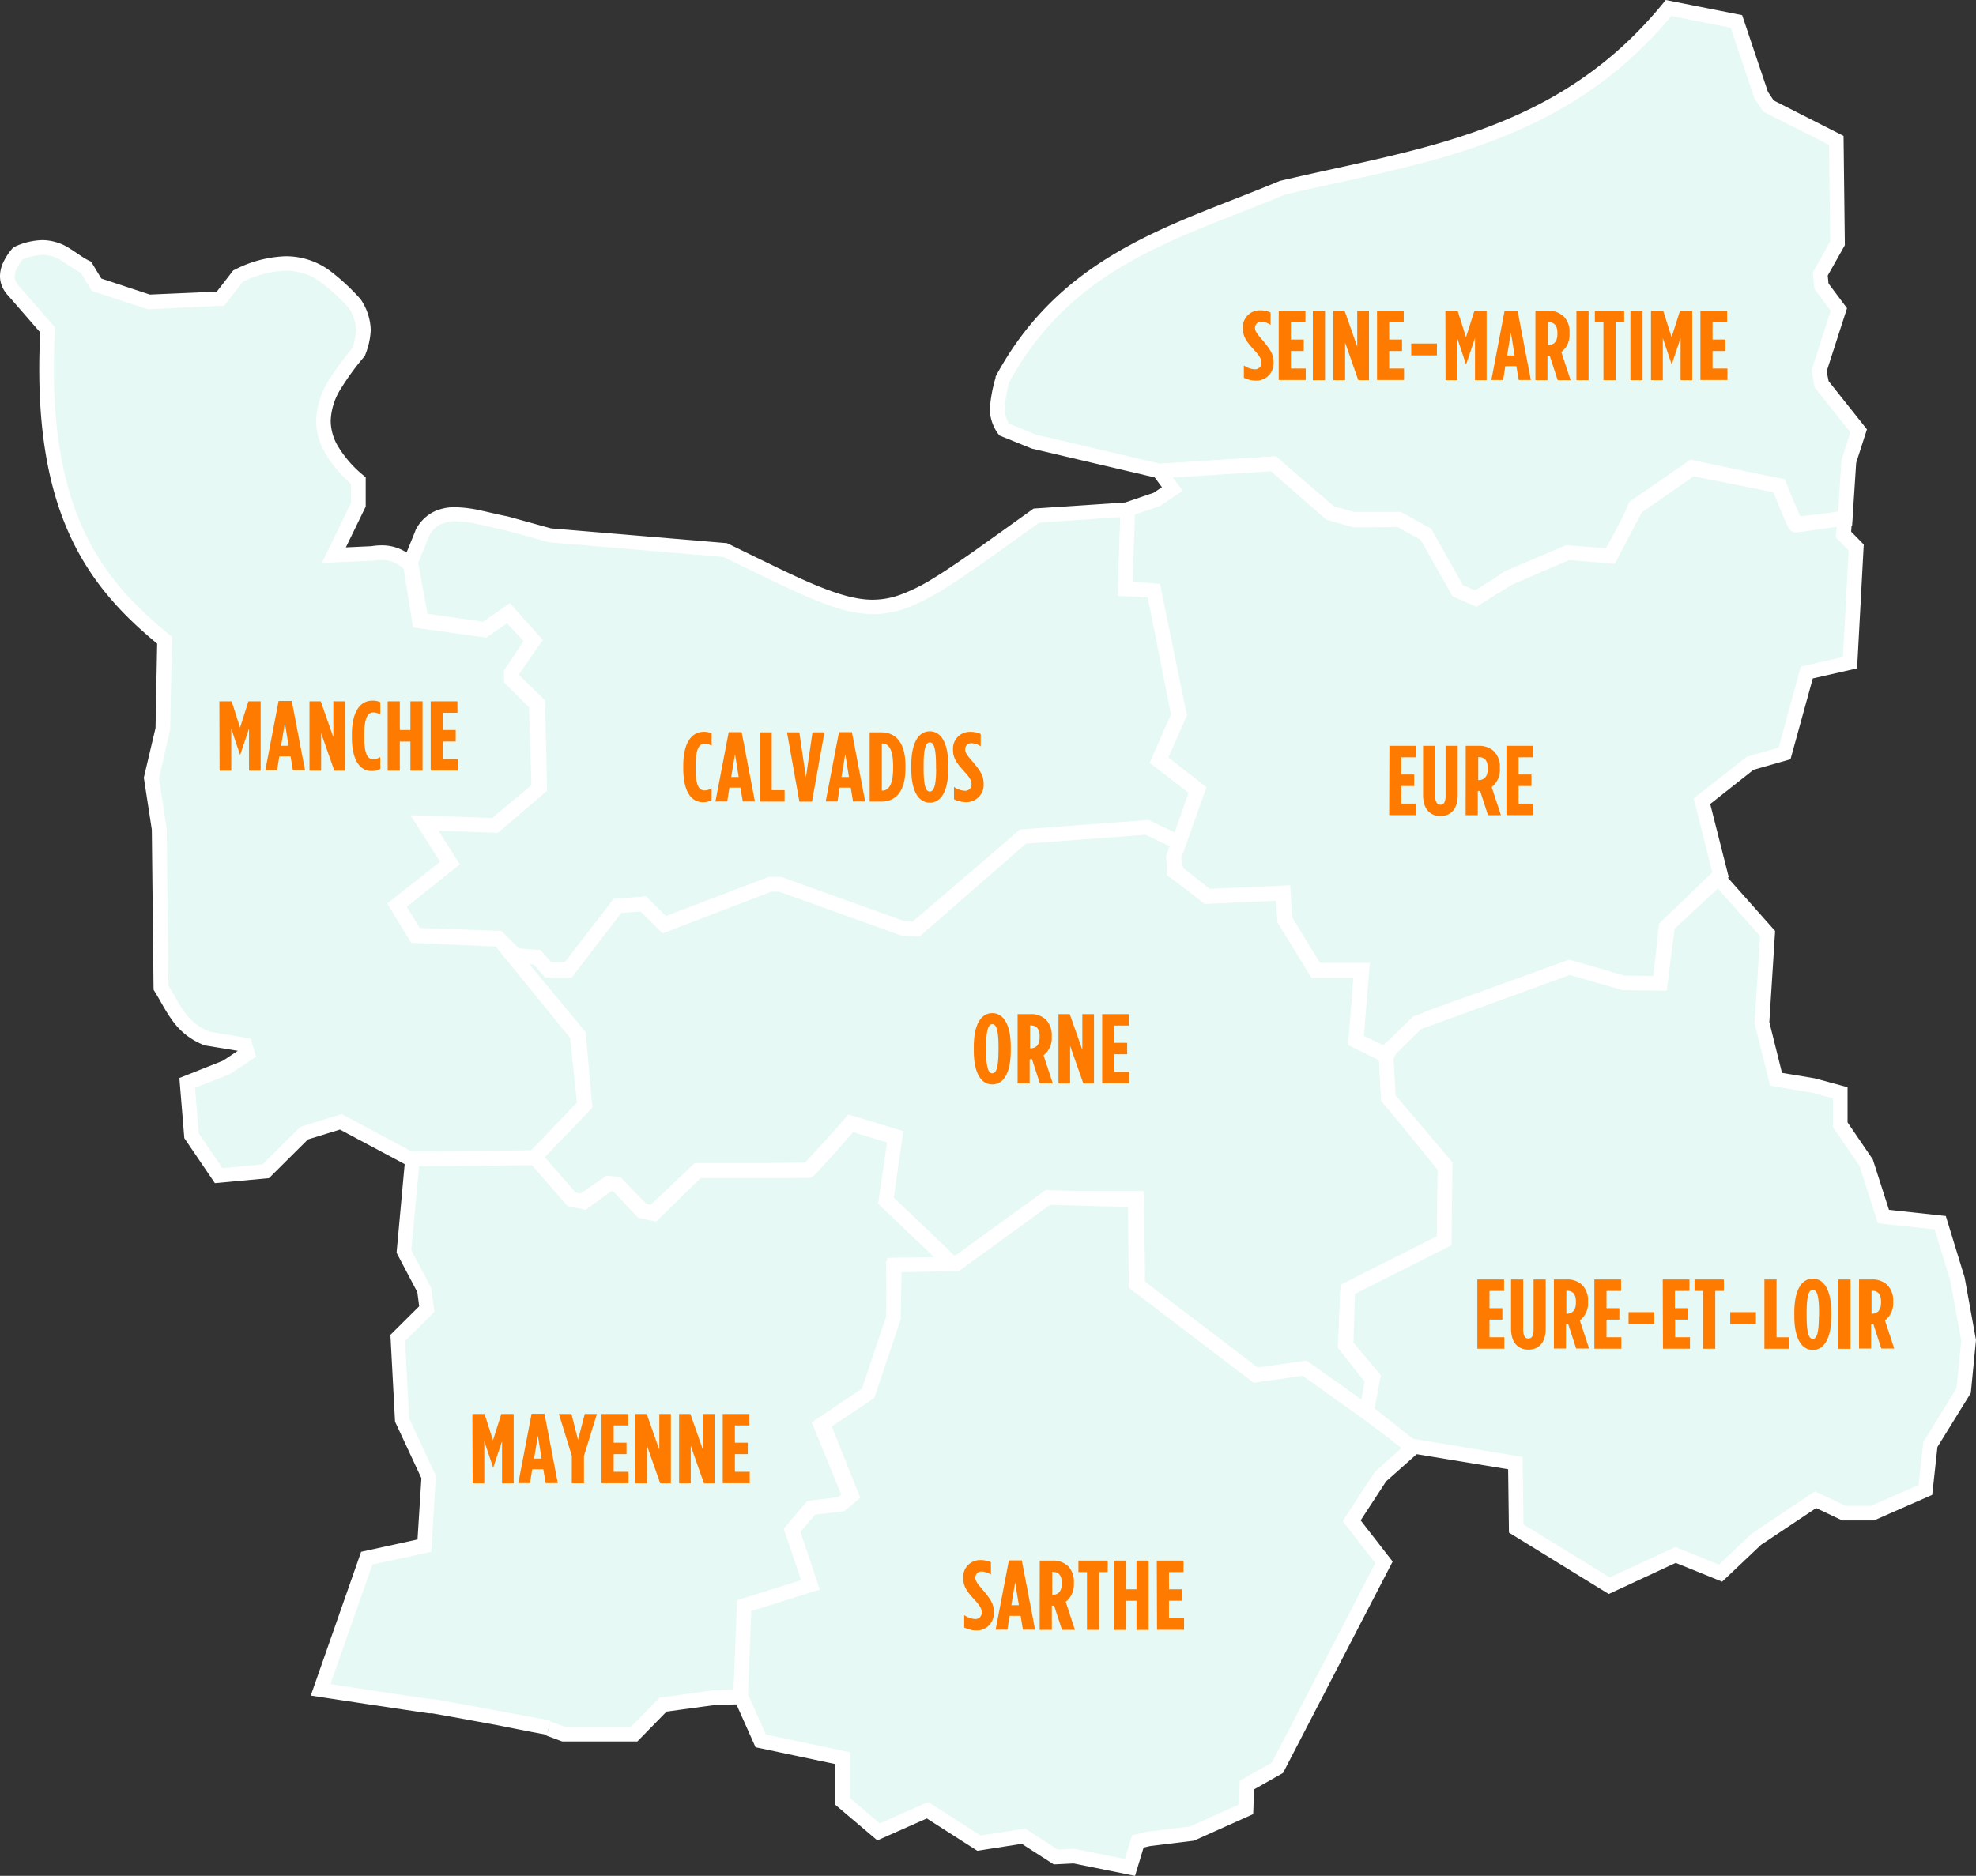 <svg id="Calque_1" data-name="Calque 1" xmlns="http://www.w3.org/2000/svg" viewBox="0 0 427.41 405.84"><rect x="0" y="0" width="427.41" height="405.84" fill="#333333" stroke="none"/><defs><style>.cls-1{fill:none}.cls-2{fill:#e6f9f5}.cls-3{clip-path:url(#clip-path)}.cls-4{fill:#fff}.cls-5{fill:#ff7b00}</style><clipPath id="clip-path" transform="translate(-100.89 -4.27)"><path id="SVGID" class="cls-1" d="M-867-46H544.92v972H-867z"/></clipPath></defs><title>Carte GCM</title><path class="cls-2" d="M216.35 254.89l-26.62.19-15.11-8.08-7.93 2.44-8.31 8.25-10.2.94-5.84-8.63-.94-11.44 8.49-3.38 4.53-3-.57-1.88-7.93-1.3c-6-2.16-7.58-6.91-10.2-11.06l-.38-34.32-1.7-11.06 2.46-10.69.37-19.13c-14.75-12-27.43-27.46-25.3-67.13L104 67.38q-3.4-3.37.76-8.25c7.93-3.5 10.52 1 14.73 3l2.27 3.75 11.33 3.75 15.48-.75 3.77-4.88c13.72-6.54 19.42-.13 25.3 6 2.94 4.83 1.72 7.61.76 10.5-6.72 8.25-13 16.57 0 27.75v5.25l-5.29 10.88 8.31-.37a8.59 8.59 0 0 1 8.31 2.63l1.89 12 13.59 1.87 5.66-3.37 5.29 5.62-4.53 7.13v1.5l5.29 5.25.58 18.29-9.61 8-15.22-.53 5.61 8.75-11.48 9 4 6.63 18.16.8 16.82 20.68 1.6 15.38z" transform="translate(-100.89 -4.27)"/><g class="cls-3"><path class="cls-4" d="M216.35 254.89v-1.58l-26.22.19-15.33-8.19-8.94 2.75-8.18 8.12-8.68.82-5.1-7.51-.81-9.87 7.56-3 5.64-3.74-1.19-3.93-8.9-1.48-.26 1.55.54-1.48a11.65 11.65 0 0 1-5.62-4.24c-1.36-1.81-2.4-4-3.77-6.18l-1.35.83h1.59l-.38-34.43-1.67-10.88 2.42-10.56.39-20.05-.59-.48c-6.75-5.52-12.94-11.63-17.48-20.46s-7.47-20.43-7.48-37q0-4 .23-8.37v-.63l-7.63-8.77a3.94 3.94 0 0 1-.82-1.13 2.59 2.59 0 0 1-.24-1.1 4 4 0 0 1 .42-1.68 10 10 0 0 1 1.5-2.27l-1.21-1 .64 1.44a11.63 11.63 0 0 1 4.68-1.16 7.8 7.8 0 0 1 4.25 1.35 51 51 0 0 0 4.46 2.78l.7-1.42-1.36.81 2.57 4.25 12.17 4 16.51-.8L153.6 65l-1.26-1 .69 1.42a22.69 22.69 0 0 1 9.65-2.59 12.8 12.8 0 0 1 7.57 2.47 43.51 43.51 0 0 1 6.24 5.78l1.15-1.08-1.36.81a9.26 9.26 0 0 1 1.62 4.88 13.4 13.4 0 0 1-1 4.31l1.51.5-1.23-1a58.1 58.1 0 0 0-5.37 7.4 16.82 16.82 0 0 0-2.54 8.4 14 14 0 0 0 1.91 6.93 27.46 27.46 0 0 0 6.2 7.21l1-1.19h-1.59v4.89l-6.29 12.93 11.06-.5h.1a10.08 10.08 0 0 1 1.7-.15 6.9 6.9 0 0 1 2.78.54 7 7 0 0 1 2.39 1.74l1.17-1.06-1.57.24 2.1 13.12 15.31 2.11 5-3 3.58 3.81-4.12 6.51V152l5.31 5.27.54 16.9-8.55 7.08-17.63-.61 6.46 10.08-11.45 9 5.16 8.54 18.29.8 16.08 19.77 1.51 14.17-10.51 10.8 1.14 1.1 1.14 1.1L229 244.17l-1.73-16.58L209.73 206l-18-.79-2.85-4.72 11.51-9-4.77-7.49 12.81.45 10.67-8.83-.62-19.62-5.27-5.23v-.39l4.94-7.77-7-7.44-6.28 3.74-11.87-1.68-1.78-11.31-.32-.35a9.84 9.84 0 0 0-7.51-3.32 13.3 13.3 0 0 0-2.24.2l.27 1.55-.07-1.57-5.65.26 4.29-8.82v-6.33l-.55-.47a24.36 24.36 0 0 1-5.51-6.36 10.9 10.9 0 0 1-1.51-5.4 13.75 13.75 0 0 1 2.13-6.84 55.1 55.1 0 0 1 5.09-7l.18-.22.09-.27a16.12 16.12 0 0 0 1.17-5.31 12.39 12.39 0 0 0-2.08-6.5l-.09-.15-.12-.12a46.05 46.05 0 0 0-6.72-6.19 16 16 0 0 0-9.39-3 25.82 25.82 0 0 0-11 2.9l-.34.16-3.56 4.6-14.48.63-10.49-3.47-2.21-3.65-.42-.2c-1.33-.64-2.62-1.67-4.19-2.64a11 11 0 0 0-5.91-1.82 14.78 14.78 0 0 0-6 1.43l-.33.15-.23.28a13.05 13.05 0 0 0-1.91 2.92 7.1 7.1 0 0 0-.72 3 5.74 5.74 0 0 0 .52 2.4 7 7 0 0 0 1.47 2.06l1.12-1.08-1.2 1 7.2 8.28 1.2-1-1.58-.08q-.24 4.46-.24 8.54c0 16.92 3 29.08 7.82 38.43s11.39 15.83 18.29 21.46l1-1.22h-1.59l-.37 19-2.53 10.72 1.73 11.25.38 34.65.24.38c1.25 2 2.32 4.24 3.91 6.38a14.86 14.86 0 0 0 7.09 5.32h.14l7.1 1.17.28.94 1.52-.45-.88-1.31-4.39 2.91-9.43 3.75 1.07 13 6.61 9.74 11.7-1.08 8.43-8.38 6.92-2.13 14.88 7.94 27.69-.2.46-.47z" transform="translate(-100.89 -4.27)"/></g><path class="cls-2" d="M234.47 200.33L223.9 214h-4.53l-2.46-2.63-4.53-.38-3.7-3.74-17.89-.66-4-6.5 11.48-9.09-5.47-8.62 15.22.53 9.61-8.22-.4-18.17-5.74-5.57v-1.19l4.81-6.9-5.34-6-5.21 3.58-13.75-2-2.27-12.6 2.54-6.23c3.49-6.75 11.15-3.57 18-2.25l9.63 2.64 37.92 3.18c36.1 17.48 32.23 17.53 67.29-7.43l19.76-1.33-.54 17.24 6.14.26 5.34 27.08-4.27 9.81 8.28 6.36-3.74 11.67-7.21-3.45-27 2.12-23.23 19.89-2.67-.27-26.7-9.55h-1.87l-23 8.75-4.54-4.51z" transform="translate(-100.89 -4.27)"/><g class="cls-3"><path class="cls-4" d="M234.47 200.33l-1.26-1-10.1 13.07h-3.06l-2.4-2.57-4.56-.38-3.73-3.77-17.67-.65-2.83-4.59 11.49-9.16-4.61-7.28 12.84.45 10.65-9.11-.43-19.55-5.73-5.56 5.23-7.51-7.1-7.94-5.85 4-12-1.74-2-11 2.36-5.81-1.47-.59 1.41.72a5.75 5.75 0 0 1 2.44-2.6 7.16 7.16 0 0 1 3.37-.7 24.54 24.54 0 0 1 5 .66c1.79.38 3.67.86 5.54 1.22l.3-1.55-.42 1.52 9.76 2.69 38.06 3.2.13-1.57-.7 1.42c8.23 4 14.39 7.07 19.48 9.19s9.16 3.29 13.16 3.29a20.82 20.82 0 0 0 7.06-1.27c3.57-1.27 7.29-3.44 11.92-6.54s10.15-7.15 17.29-12.24l-.92-1.28.11 1.57 18-1.21-.53 17.05 6.46.28 5 25.35-4.57 10.49 8.38 6.44-2.85 8.89-6-2.85-27.86 2.19-23.11 19.78-1.8-.18-26.77-9.6h-2.44l-22.28 8.49-4.33-4.3-6.89.6-.42.55 1.26 1 .14 1.57 4.72-.41 4.74 4.71 23.65-9H269l26.63 9.52 3.54.35 23.35-20 26-2 8.47 4.05 4.63-14.45-8.18-6.29 4-9.14-5.68-28.75-5.83-.25.54-17.42-22 1.47-.37.26c-9.54 6.79-16.2 11.73-21.45 14.9a38.75 38.75 0 0 1-7 3.47 17.58 17.58 0 0 1-6 1.09c-3.33 0-7-1-11.93-3s-11.08-5.12-19.32-9.11l-.27-.13-38.06-3.2-9.53-2.63h-.06c-1.75-.33-3.61-.81-5.48-1.21a27.45 27.45 0 0 0-5.63-.73 10.3 10.3 0 0 0-4.85 1.07 8.92 8.92 0 0 0-3.78 3.95v.07l-2.73 6.72 2.55 14.16 15.5 2.24 4.64-3.22 3.58 4-4.38 6.28v2.35l5.76 5.58.37 16.78-8.58 7.33-17.6-.61 6.32 9.95-11.46 9.14 5.18 8.4 18.11.67 3.67 3.71 4.51.37 2.51 2.68h6l11-14.31-1.26-1 .14 1.57z" transform="translate(-100.89 -4.27)"/></g><path class="cls-2" d="M123.42 259.62l-7.75-9.28 10.82-11.27-1.34-15.11L111 206.85l5.21.27 2.4 2.78h4.27l10.68-13.92 5.61-.4 4.54 4.51 22.83-8.75h2.27l26.57 9.54 2.93.13 22.97-20.02 26.83-1.99 6.95 3.32-1.07 3.58v2.65l7.34 5.3 16.02-.79.67 6.18 6.54 10.66h9.88l-1.07 15.11 6.41 2.92.53 9.55 12.29 15.11-.27 15.91-20.83 10.61-.53 11.93 5.87 7.43-1.07 7.16-13.61-9.55-10.68 1.59-25.37-19.36-.27-19.09h-19.22l-19.03 13.81-1.8.24-14.15-13.52 1.87-13.79-9.35-2.92-9.34 10.08-24.04.27-9.61 9.01-2.13-.53-5.61-5.57-1.87-.26-5.88 3.97-2.26-.39z"/><path class="cls-4" d="M123.42 259.62l1.22-1-6.85-8.21 10.34-10.77-1.44-16.31-12.18-14.73.93.05 2.44 2.82h5.79l10.72-13.97 4.17-.3 4.76 4.73 23.52-9.02h1.69l26.53 9.53 3.82.18 23.04-20.1 25.89-1.92 5.34 2.56-.75 2.51v3.68l8.45 6.11 15.09-.75.55 5.05 7.18 11.71h9.07l-1.03 14.52 6.54 2.98.51 9.1L311 253.14l-.24 14.39-20.8 10.6-.6 13.43 5.81 7.35-.59 3.96-12.03-8.44-10.64 1.59-24.22-18.49-.28-19.88H226.1l-19.12 13.87-.64.09-13.02-12.44 1.94-14.32-11.58-3.61-9.57 10.31-23.97.27-9.43 8.84-.86-.21-5.67-5.63-3.01-.43-5.85 3.96-1.63-.28-.27 1.55 1.22-1-1.22 1-.28 1.56 2.9.5 5.9-4 .74.11 5.54 5.5 3.41.85 9.79-9.19 24.1-.26 9.13-9.84 7.11 2.21-1.8 13.27 15.28 14.61 2.96-.4 18.93-13.74h17.15l.25 18.3 26.52 20.23 10.71-1.59 15.2 10.65 1.55-10.36-5.93-7.5.47-10.43 20.85-10.63.29-17.42-12.32-15.17-.56-9.99-6.28-2.85 1.11-15.72h-10.69l-5.89-9.6-.79-7.31-16.96.84-6.24-4.5v-1.62l1.39-4.65-8.54-4.08-27.79 2.06-22.88 19.95-2.06-.09-26.6-9.56h-2.84l-22.15 8.49-4.32-4.29-7.04.5-10.64 13.86h-2.76l-2.37-2.74-9.47-.49 16.12 19.49 1.22 13.92-11.29 11.77 9.02 10.81.57.1.28-1.56z"/><path class="cls-2" d="M351.72 106.19l-27.19-6.37-6.42-2.63c-2.63-3.63-1.13-7.25-.38-10.88 14.2-26.23 38.27-32 60.61-41.44 29.52-7 60.09-10.24 83.47-38.88l14.69 2.93 5.34 15.91 1.6 2.39 14.69 7.42.27 22.28-3.74 6.63.27 2.65 3.74 5-4.27 13.29.53 2.92 8 10.08-2.14 6.63-.8 12.46-10.68 1.06-3.74-8.22-18.69-4-12.28 8.49-1.87 4.24-3.47 6.36-9.61-.53-12.55 5.3-4.54 3.18-2.67 1.32-3.74-1.59-6.94-12.46-5.87-3.18h-9.88l-4.81-1.33-12.55-10.61z" transform="translate(-100.89 -4.27)"/><g class="cls-3"><path class="cls-4" d="M351.72 106.19l.36-1.53L325 98.31l-6.3-2.58-.6 1.46 1.29-.92a6 6 0 0 1-1.19-3.71 30.93 30.93 0 0 1 1.08-5.93l-1.55-.32 1.4.75c7-12.82 16.22-20.59 26.63-26.41s21.95-9.6 33.2-14.33l-.62-1.45.37 1.53c14.69-3.47 29.78-6 44.22-11.37S451.16 21.56 463 7l-1.23-1-.31 1.54 13.78 2.74 5.12 15.24 1.95 2.91 14.2 7.18.25 20.9-3.76 6.7.36 3.57 3.51 4.74-4.14 12.87.67 3.69 7.73 9.73-1.94 6-.73 11.32-8.21.82-3.55-7.95-20.15-4.29-13.22 9.13-2 4.59-3 5.43-9-.5-13 5.51-4.58 3.21-1.9.94-2.57-1.02-6.9-12.39-6.63-3.6h-10.07l-4.26-1.18L376.64 103l-25 1.59.1 1.57.36-1.53-.36 1.53.1 1.57 23.74-1.51 12.33 10.42 5.35 1.48h9.69l5.11 2.77 7 12.54 4.91 2.09 3.43-1.7 4.5-3.15 12.05-5.09 10.25.57 4-7.3 1.72-3.9 11.35-7.84 17.24 3.67 3.87 8.53L501.5 118l.88-13.6 2.33-7.24-8.29-10.43-.42-2.13 4.4-13.65-4-5.34-.17-1.73 3.7-6.56-.28-23.65L484.54 26l-1.25-1.87-5.57-16.58-16.53-3.28-.6.74c-11.5 14.07-24.68 21.87-38.76 27.08s-29 7.76-43.85 11.26h-.13l-.12.05c-11.09 4.67-22.75 8.48-33.51 14.48s-20.62 14.25-27.87 27.66l-.11.2v.22a32.22 32.22 0 0 0-1.24 6.61 9.16 9.16 0 0 0 1.79 5.55l.26.36 7 2.84 27.54 6.46h.24z" transform="translate(-100.89 -4.27)"/></g><path class="cls-2" d="M410.16 224.42l-2.83 1.41-7 6.47-6.14-3 1.23-15.19h-9.91l-6.7-10.88-.38-5.81-16.43.75-6.7-5.25-.57-3.19 5.19-14.63-8.31-6.47 4.34-9.75-5.47-26.81-6.23-.56.56-17.06 6.32-2.16 3.3-2.25-2.83-3.84 24.73-1.59 12.18 10.69 5.29 1.5 9.72-.09 5.76 3.19 6.89 12.19 3.87 1.69 7.08-4.4 12.88-5.56 9.25.75 5.57-10.5 12.08-8.44 18.79 3.75s3.3 8.44 3.68 8.44 10.57-1.5 10.57-1.5l-.28 3.56 2.75 2.8-1.34 24.93-9.34 2.12-4.81 17.5-7.48 2.12-10.44 8.22 4 15.91-11.75 11.4-1.34 12.2h-8l-11.75-3.45z" transform="translate(-100.89 -4.27)"/><g class="cls-3"><path class="cls-4" d="M410.16 224.42l-.71-1.41-3 1.51-6.35 5.88-4.19-2 1.28-15.82h-10.78l-6-9.79-.45-7-17.39.79-5.76-4.52-.39-2.19 5.43-15.3-8.23-6.41 4-9.09-5.81-28.46-5.92-.53.48-14.49 5.49-1.87 4.83-3.29-2.09-2.84 21.19-1.37 12 10.49 5.85 1.66 9.53-.09 5 2.77 6.93 12.26 5.12 2.24 7.69-4.78 12.37-5.33 9.9.8 5.82-11.1 11.21-7.83 18.12 3.62.31-1.54-1.48.57s.83 2.12 1.71 4.25c.44 1.06.89 2.13 1.27 3 .19.41.36.76.52 1.06a4.22 4.22 0 0 0 .27.44 2.07 2.07 0 0 0 .27.3 1.68 1.68 0 0 0 .33.24 1.62 1.62 0 0 0 .8.21h.21l.78-.1c2.49-.33 9.8-1.41 9.81-1.41l-.23-1.56-1.58-.12-.34 4.27 2.77 2.82-1.24 23.05-9.1 2.07-4.79 17.52-6.92 2-11.46 9 4 16-11.5 11.17-1.24 11.36h-6.36l-12-3.53-30.6 11h-.08l.71 1.41.54 1.48 29.54-10.61 11.47 3.37h9.66l1.43-13 12-11.64-4-15.8 9.37-7.4 8-2.28 4.82-17.48 9.58-2.18 1.44-26.8-2.73-2.78.38-4.82-2 .29-5.14.75-3.53.49-1.23.17h-.44l.08 1.22v-1.22h-.08l.08 1.22v.31l.76-1.34a1.55 1.55 0 0 0-.76-.2v1.53l.76-1.34-.68 1.2 1.07-.89a1.33 1.33 0 0 0-.39-.31l-.68 1.2 1.07-.89-.52.44.57-.37v-.06l-.52.44.57-.37s-.13-.22-.26-.49c-.48-1-1.27-2.88-1.94-4.51l-.85-2.11-.35-.89-.31-.8-20.41-3.94-13 9-5.26 9.92-8.6-.7-13.27 5.78-6.47 4-2.62-1.14-6.85-12.12-6.47-3.63-9.91.1-4.72-1.34L376.92 103l-28.28 1.82 3.57 4.85-1.78 1.21-7.15 2.44-.65 19.63 6.55.59 5.14 25.17-4.64 10.41 8.38 6.53-5 14 .74 4.19 7.64 6 15.46-.7.3 4.66 7.37 12h9.08l-1.18 14.55 8.09 4 7.62-7.05 2.63-1.31-.71-1.41.54 1.48z" transform="translate(-100.89 -4.27)"/></g><path class="cls-2" d="M219.63 378.05s-24.83-4.64-25.37-4.64-24-3.58-24-3.58l10-28.51 12.41-2.65.94-14.85-5.74-12.33-.94-17.77 6.28-6.23-.54-4.11-4.4-8.35 1.87-20 26.57-.26 7.88 9 2.67.53 5.34-4 1.74.13 5.48 5.83 2.53.53 9.48-9.28s23.37.13 23.9-.13 9.21-10.21 9.21-10.21l9.61 2.92-2 13.79 12.53 12 .77 1.76-11.67.73.17 11.23-5.48 16.13-10.38 6.75 6.42 15.75-1.7 1.13-7.21 1.29-3.78 4.5 4.15 12.19-14.16 4.31-1.13 19.5-5.85.19-11 1.5-6.23 6.38h-15.23z" transform="translate(-100.89 -4.27)"/><g class="cls-3"><path class="cls-4" d="M219.63 378.05l.29-1.55-12.49-2.32-8.7-1.6-3-.53-.89-.15h-.63v1.11l.1-1.11h-.1v1.11l.1-1.11-.4-.05c-1.72-.23-7.61-1.11-13-1.93l-7.26-1.1-3.18-.48-.24 1.56 1.5.52 9.72-27.67 12.72-2.75 1-16.44-5.78-12.42-.88-16.76 6.33-6.28-.67-5.16-4.32-8.19 1.69-18.14 24.4-.24 7.75 8.87 3.9.77 5.43-4h.53l5.4 5.75 3.86.81 10.09-9.88-1.11-1.12v1.58h19.97l2.81-.05H276.12a1.58 1.58 0 0 0 .28-.11 1.79 1.79 0 0 0 .38-.25c.14-.11.24-.21.37-.35.48-.48 1.25-1.31 2.17-2.33 2.75-3 6.78-7.66 6.78-7.66l-1.2-1-.46 1.51 8.31 2.52-1.93 13.25 12.89 12.31.64 1.47 1.45-.63-.1-1.57-13.18.83.19 12.46-5.21 15.35-11 7.16 6.42 15.76-.35.23-7.42 1.36-4.71 5.61 3.91 11.49-13.65 4.16-1.11 19.16-4.49.14-11.57 1.59-6.14 6.29h-14.33l-3-1.11h-.13l-.29 1.55-.55 1.48 3.41 1.26h16.25l6.32-6.46 10.33-1.41 7.22-.23 1.15-19.84 14.67-4.47-4.44-13.14 2.84-3.39 6.93-1.27 3-2-6.41-15.74 9.75-6.34 5.74-16.9-.15-10 12.41-.78-1.79-4.11-12.17-11.63L296.3 249l-11.9-3.61-.67.77-1.36 1.55c-1.23 1.4-3.09 3.51-4.69 5.29-.8.89-1.53 1.7-2.08 2.28l-.66.69-.16.16.43.5-.4-.53.43.5-.4-.53.8 1.07L275 256a1.3 1.3 0 0 0-.2.12l.8 1.07-.6-1.19.66 1.32-.42-1.42a1.62 1.62 0 0 0-.25.1l.66 1.32-.42-1.42.32 1.08-.18-1.12h-.14l.32 1.08-.18-1.12v.25-.25.25-.25h-.42c-.82 0-2.48.07-4.52.08h-19.29l-9.34 9.14-1.21-.25-5.55-5.92-2.95-.22-5.25 3.91-1.44-.29-8-9.16-28.73.29-2 21.9 4.49 8.52.4 3.06-6.22 6.18 1 18.77 5.7 12.24-.84 13.26L179 340l-10.89 31.1 1.88.29 11.82 1.79 8.24 1.23 2.8.41.84.12H194.26v-1.2l-.13 1.19h.13v-1.2l-.13 1.19.41.06c1.8.3 8 1.44 13.77 2.5L216 379l3.36.63.29-1.55-.55 1.48z" transform="translate(-100.89 -4.27)"/></g><path class="cls-2" d="M305.78 313.06l-10.2-7.5-13.4-9.56-10.58 1.5-25.86-19.69-.19-18.18-18.88-.57-19.77 14.34-3.27.1-10.19.19-.19 11.44-5.48 16.31-9.82 6.56 6.23 15.57-2.26 1.87-6.42.75-4.16 4.88 3.97 11.81-14.35 4.5-.76 19.5 4.35 9.75 17.74 3.75v9.38l7.75 6.56 10.57-4.69 11.14 7.13 9.63-1.5 6.98 4.5 3.97-.19 12.08 2.44 1.7-5.63 2.45-.56 9.26-1.12 11.7-5.25.19-5.25 6.61-3.75 23.04-44.44-6.99-9 6.23-9.57 7.18-6.38z"/><path class="cls-4" d="M305.78 313.06l.94-1.26-10.2-7.51-13.94-9.94-10.54 1.5-24.73-18.82-.19-18.93-20.95-.63-19.81 14.37-2.77.09-11.71.21-.22 12.72-5.22 15.57-10.43 6.98 6.27 15.68-1.02.84-6.57.77-5.13 6.03 3.74 11.13-13.88 4.35-.82 20.98 4.82 10.82 17.29 3.65v8.83l9.06 7.68 10.7-4.75 10.93 6.99 9.62-1.5 6.91 4.45 4.28-.21 13.3 2.69 1.85-6.13 1.48-.33 9.41-1.15 12.82-5.75.19-5.35 6.26-3.55 23.71-45.74-6.92-8.91 5.51-8.45 8.47-7.53-1.57-1.15-.94 1.26-1.06-1.17-7.34 6.52-6.95 10.68 7.05 9.09-22.35 43.13-6.97 3.95-.19 5.15-10.59 4.75-9.09 1.11-3.43.79-1.55 5.12-10.86-2.19-3.65.17-7.07-4.55-9.63 1.5-11.35-7.26-10.45 4.63-6.42-5.45v-9.92l-18.21-3.85-3.87-8.68.7-18.03 14.82-4.65-4.19-12.49 3.18-3.73 6.26-.73 3.51-2.9-6.18-15.45 9.2-6.15 5.73-17.06.17-10.15 8.67-.17 3.77-.11 19.72-14.31 16.82.5.18 17.45 27.01 20.55 10.6-1.5 12.88 9.19 10.18 7.49.95-1.27-1.06-1.17 1.06 1.17z"/><path class="cls-2" d="M379.98 332.94l-7.83 7.41-9.73-3.94-14.35 6.66-20.1-12.38-.2-14.15-22.75-3.75-9.44-7.41 1.42-7.41-5.85-6.94.37-12.09 20.87-10.5.18-16.41-12.27-14.44-.47-9 .95-1.69 5.75-5.62 32.95-12 11.71 3.37 7.93.1 1.6-12.57 10.95-10.22 10.67 12-1.23 19.32 3.05 12.22 8.01 1.33 5.88 1.59v6.89l5.6 8.22 3.74 11.67 12.28 1.33 3.74 12.2 2.4 13.26-1.07 10.87-7.2 11.67-1.07 9.81-11.48 5.04h-6.14l-6.15-2.92-12.72 8.48z"/><path class="cls-4" d="M379.98 332.94l-1.09-1.14-7.09 6.71-9.42-3.82-14.2 6.59-18.64-11.47-.2-14.61-23.66-3.9-8.36-6.57 1.37-7.2-5.94-7.05.33-10.56 20.88-10.51.21-17.95-12.31-14.48-.42-8.02.61-1.09 5.35-5.23 32.14-11.71 11.41 3.29 9.56.12 1.71-13.4 9.34-8.72 9.15 10.3-1.2 18.9 3.36 13.46 8.96 1.49 4.63 1.25v6.18l5.75 8.43 3.98 12.43 12.27 1.32 3.4 11.12 2.35 12.95-1.01 10.29L416 312l-1.01 9.27-10.34 4.53h-5.45l-6.63-3.15-13.58 9.06-.1.09 1.09 1.14.89 1.31 11.96-7.98 5.66 2.68h6.83l12.62-5.54 1.13-10.36 7.22-11.68 1.12-11.45-2.46-13.56-4.07-13.28-12.29-1.33-3.5-10.91-5.46-8.01v-7.61l-7.12-1.93-7.06-1.17-2.74-10.99 1.25-19.72-12.18-13.71-12.56 11.72-1.5 11.73-6.3-.07-12-3.46-33.75 12.3-6.17 6.02-1.28 2.28.53 9.98 12.23 14.4-.17 14.86-20.84 10.5-.43 13.62 5.76 6.83-1.45 7.61 10.51 8.25 21.85 3.6.18 13.71 21.58 13.28 14.49-6.73 10.04 4.06 8.57-8.11-1.09-1.14.89 1.31-.89-1.31z"/><path class="cls-5" d="M401.42 165.63h5.78v2.48H404v3.73h2.78v2.48H404v3.81h3.21v2.48h-5.84zM408.7 176.26v-10.63h2.63v10.88c0 1.35.47 1.86 1.12 1.86s1.12-.51 1.12-1.86v-10.88h2.63v10.62c0 3.15-1.6 4.56-3.75 4.56s-3.75-1.41-3.75-4.55zM417.93 165.63h2.72a4.69 4.69 0 0 1 3.41 1.2 4.8 4.8 0 0 1 1.25 3.58v.19a4.66 4.66 0 0 1-1.77 3.94l2 6.08h-2.8l-1.7-5.23h-.5v5.23h-2.63zm2.76 7.41c1.14 0 2-.66 2-2.42v-.17c0-1.88-.91-2.38-2-2.38h-.06v5zM426.73 165.63h5.78v2.48h-3.15v3.73h2.78v2.48h-2.78v3.81h3.21v2.48h-5.84zM369.94 86v-2.68a4.48 4.48 0 0 0 2.33.84 1.34 1.34 0 0 0 1.45-1.48c0-.49-.15-1.18-1.45-2.57-1.85-2-2.54-3.06-2.54-4.8a3.63 3.63 0 0 1 3.73-3.9 5.32 5.32 0 0 1 2.26.47v2.68a3.75 3.75 0 0 0-2-.69 1.29 1.29 0 0 0-1.36 1.35c0 .62.22 1 1.47 2.48 2.07 2.38 2.52 3.38 2.52 5a3.71 3.71 0 0 1-3.73 3.92 6.07 6.07 0 0 1-2.68-.62zM377.48 71.52h5.78V74h-3.15v3.73h2.78v2.48h-2.78V84h3.21v2.48h-5.84zM384.86 71.52h2.63v15h-2.63zM389.3 71.52h2.44l2.72 7.75v-7.75H397v15h-2.31l-2.85-8.12v8.12h-2.54zM398.74 71.52h5.78V74h-3.15v3.73h2.78v2.48h-2.78V84h3.21v2.48h-5.84zM406.14 78.59h5.56v2.57h-5.56zM413.53 71.52h2.65l1.81 5.7 1.81-5.7h2.65v15h-2.52v-9.1L418 83.13l-1.92-5.72v9.1h-2.52zM426.34 71.48h2.8l2.87 15h-2.63l-.5-3h-2.39l-.47 3h-2.55zm2.16 9.7l-.8-4.95-.82 4.95zM433 71.52h2.72a4.69 4.69 0 0 1 3.41 1.2 4.8 4.8 0 0 1 1.25 3.58v.19a4.66 4.66 0 0 1-1.77 3.94l2 6.08h-2.8l-1.7-5.23h-.5v5.23H433zm2.76 7.41c1.14 0 2-.66 2-2.42v-.17c0-1.88-.91-2.38-2-2.38h-.06v5zM441.87 71.52h2.63v15h-2.63zM447.71 74h-1.85v-2.48h6.34V74h-1.85v12.51h-2.63zM453.55 71.52h2.63v15h-2.63zM458 71.52h2.65l1.81 5.7 1.81-5.7h2.65v15h-2.52v-9.1l-1.92 5.72-1.92-5.72v9.1H458zM468.69 71.52h5.78V74h-3.15v3.73h2.78v2.48h-2.78V84h3.21v2.48h-5.84z" transform="translate(-100.89 -4.27)"/><g><path class="cls-5" d="M420.44 281.08h5.78v2.48h-3.15v3.73h2.78v2.48h-2.78v3.81h3.21v2.48h-5.84zM427.73 291.7v-10.62h2.63V292c0 1.35.47 1.86 1.12 1.86s1.12-.51 1.12-1.86v-10.92h2.63v10.62c0 3.15-1.6 4.56-3.75 4.56s-3.75-1.41-3.75-4.56zM437 281.08h2.72a4.69 4.69 0 0 1 3.41 1.2 4.8 4.8 0 0 1 1.25 3.58v.14a4.66 4.66 0 0 1-1.77 3.94l2 6.08h-2.8l-1.7-5.23h-.5v5.23H437zm2.76 7.41c1.14 0 2-.66 2-2.42v-.17c0-1.89-.91-2.38-2-2.38h-.06v5zM445.75 281.08h5.78v2.48h-3.15v3.73h2.78v2.48h-2.78v3.81h3.21v2.48h-5.84zM453.15 288.15h5.56v2.57h-5.56zM460.54 281.08h5.78v2.48h-3.15v3.73H466v2.48h-2.78v3.81h3.21v2.48h-5.84zM469.27 283.56h-1.85v-2.48h6.34v2.48h-1.86v12.51h-2.63zM475.14 288.15h5.56v2.57h-5.56zM482.53 281.08h2.63v12.51h2.78v2.48h-5.41zM489 289v-.77c0-4.95 1.62-7.32 4-7.32s4 2.38 4 7.32v.77c0 4.95-1.62 7.33-4 7.33s-4-2.42-4-7.33zm5.35 0v-.77c0-3.86-.54-4.93-1.34-4.93s-1.34 1.07-1.34 4.93v.77c0 3.86.54 4.93 1.34 4.93s1.3-1.11 1.3-4.93zM498.53 281.08h2.63v15h-2.63zM503 281.08h2.72a4.69 4.69 0 0 1 3.41 1.2 4.8 4.8 0 0 1 1.25 3.58v.14a4.66 4.66 0 0 1-1.77 3.94l2 6.08h-2.8l-1.7-5.23h-.5v5.23H503zm2.76 7.41c1.14 0 2-.66 2-2.42v-.17c0-1.89-.91-2.38-2-2.38h-.06v5z" transform="translate(-100.89 -4.27)"/></g><g><path class="cls-5" d="M309.45 356.38v-2.68a4.48 4.48 0 0 0 2.33.84 1.34 1.34 0 0 0 1.45-1.48c0-.49-.15-1.18-1.45-2.57-1.85-2-2.54-3.06-2.54-4.8a3.63 3.63 0 0 1 3.73-3.9 5.32 5.32 0 0 1 2.26.47v2.68a3.75 3.75 0 0 0-2-.68 1.28 1.28 0 0 0-1.36 1.35c0 .62.22 1 1.47 2.49 2.07 2.38 2.52 3.38 2.52 5a3.71 3.71 0 0 1-3.73 3.92 6.07 6.07 0 0 1-2.68-.64zM319.11 341.86h2.8l2.87 15h-2.63l-.5-3h-2.39l-.47 3h-2.55zm2.16 9.7l-.8-4.95-.82 4.95zM325.79 341.9h2.72a4.69 4.69 0 0 1 3.41 1.2 4.8 4.8 0 0 1 1.25 3.58v.19a4.66 4.66 0 0 1-1.77 3.94l2 6.08h-2.8l-1.7-5.23h-.5v5.23h-2.63zm2.76 7.41c1.14 0 2-.66 2-2.42v-.17c0-1.89-.91-2.38-2-2.38h-.06v5zM336 344.39h-1.85v-2.49h6.34v2.48h-1.85v12.51H336zM341.79 341.9h2.63v6.21h2.29v-6.21h2.63v15h-2.63v-6.3h-2.29v6.3h-2.63zM351.11 341.9h5.78v2.48h-3.15v3.73h2.78v2.48h-2.78v3.81H357v2.48h-5.84z" transform="translate(-100.89 -4.27)"/></g><g><path class="cls-5" d="M203.06 310.18h2.65l1.81 5.7 1.81-5.7H212v15h-2.52v-9.1l-1.92 5.72-1.92-5.72v9.1h-2.52zM215.87 310.14h2.8l2.87 15h-2.63l-.5-3H216l-.47 3H213zm2.16 9.7l-.8-4.95-.82 4.95zM224.58 319.26l-2.8-9.08h2.72l1.42 5.61 1.45-5.61H230l-2.8 9.08v5.91h-2.63zM231 310.18h5.78v2.48h-3.15v3.73h2.78v2.48h-2.78v3.81h3.21v2.48H231zM238.34 310.18h2.44l2.72 7.75v-7.75h2.5v15h-2.31l-2.85-8.12v8.12h-2.52zM247.78 310.18h2.44l2.72 7.75v-7.75h2.52v15h-2.31l-2.85-8.12v8.12h-2.52zM257.22 310.18H263v2.48h-3.15v3.73h2.78v2.48h-2.78v3.81h3.21v2.48h-5.84z" transform="translate(-100.89 -4.27)"/></g><g><path class="cls-5" d="M311.52 231.55v-.77c0-4.95 1.62-7.32 4-7.32s4 2.38 4 7.32v.77c0 4.95-1.62 7.33-4 7.33s-4-2.38-4-7.33zm5.35 0v-.77c0-3.86-.54-4.93-1.34-4.93s-1.34 1.07-1.34 4.93v.77c0 3.86.54 4.93 1.34 4.93s1.33-1.07 1.33-4.93zM321 223.67h2.72a4.69 4.69 0 0 1 3.41 1.2 4.8 4.8 0 0 1 1.25 3.58v.19a4.66 4.66 0 0 1-1.77 3.94l2 6.08h-2.8l-1.7-5.23h-.5v5.23H321zm2.76 7.41c1.14 0 2-.66 2-2.42v-.17c0-1.89-.91-2.38-2-2.38h-.06v5zM329.84 223.67h2.44l2.72 7.75v-7.75h2.52v15h-2.31l-2.85-8.12v8.12h-2.52zM339.29 223.67h5.78v2.48h-3.15v3.73h2.78v2.48h-2.78v3.81h3.21v2.48h-5.84z" transform="translate(-100.89 -4.27)"/></g><g><path class="cls-5" d="M248.68 170.46v-.51c0-5.27 2-7.35 4.42-7.35a3.65 3.65 0 0 1 1.72.34v2.7a2.78 2.78 0 0 0-1.47-.49c-1.16 0-2 1-2 4.78v.56c0 4 .84 4.78 2 4.78a3 3 0 0 0 1.47-.47v2.57a3.66 3.66 0 0 1-1.94.45c-2.37-.01-4.2-2.13-4.2-7.36zM258.51 162.67h2.8l2.87 15h-2.63l-.5-3h-2.39l-.47 3h-2.55zm2.16 9.7l-.8-4.95-.82 4.95zM265.19 162.71h2.63v12.51h2.78v2.48h-5.41zM271.12 162.71h2.67l1.42 9.77 1.42-9.77h2.59l-2.7 15h-2.72zM282.36 162.67h2.8l2.87 15h-2.63l-.5-3h-2.39l-.47 3h-2.55zm2.16 9.7l-.8-4.95-.82 4.95zM289 162.71h2.46c3.36 0 5.28 2.42 5.28 7.24v.51c0 4.82-1.92 7.24-5.28 7.24H289zm2.63 2.4v10.2h.11c1.25 0 2.33-1.09 2.33-4.84v-.51c0-3.75-1.08-4.84-2.33-4.84zM298 170.59v-.77c0-4.95 1.62-7.33 4-7.33s4 2.38 4 7.33v.77c0 4.95-1.62 7.33-4 7.33s-4-2.38-4-7.33zm5.35 0v-.77c0-3.86-.54-4.93-1.34-4.93s-1.34 1.07-1.34 4.93v.77c0 3.86.54 4.93 1.34 4.93s1.37-1.07 1.37-4.93zM307.24 177.19v-2.68a4.48 4.48 0 0 0 2.33.84 1.34 1.34 0 0 0 1.45-1.48c0-.49-.15-1.18-1.45-2.57-1.85-2-2.54-3.06-2.54-4.8a3.63 3.63 0 0 1 3.73-3.9 5.32 5.32 0 0 1 2.26.47v2.68a3.75 3.75 0 0 0-2-.69 1.29 1.29 0 0 0-1.36 1.35c0 .62.22 1 1.47 2.48 2.07 2.38 2.52 3.38 2.52 5a3.71 3.71 0 0 1-3.73 3.92 6.07 6.07 0 0 1-2.68-.62z" transform="translate(-100.89 -4.27)"/></g><g><path class="cls-5" d="M148.34 156H151l1.81 5.7 1.81-5.7h2.65v15h-2.52v-9.1l-1.92 5.72-1.92-5.72v9.1h-2.52zM161.15 155.91H164l2.87 15h-2.63l-.5-3h-2.44l-.47 3h-2.55zm2.16 9.7l-.8-4.95-.82 4.95zM167.83 156h2.44l2.72 7.75V156h2.52v15h-2.31l-2.85-8.12V171h-2.52zM177 163.71v-.51c0-5.27 2-7.35 4.42-7.35a3.65 3.65 0 0 1 1.73.34v2.7a2.79 2.79 0 0 0-1.47-.49c-1.16 0-2 1-2 4.78v.56c0 4 .84 4.78 2 4.78a3 3 0 0 0 1.47-.47v2.57a3.66 3.66 0 0 1-1.94.45c-2.36-.02-4.21-2.14-4.21-7.36zM184.74 156h2.63v6.21h2.29V156h2.63v15h-2.63v-6.3h-2.29v6.3h-2.63zM194.05 156h5.78v2.48h-3.15v3.73h2.78v2.48h-2.78v3.81h3.21v2.48h-5.84z" transform="translate(-100.89 -4.27)"/></g></svg>